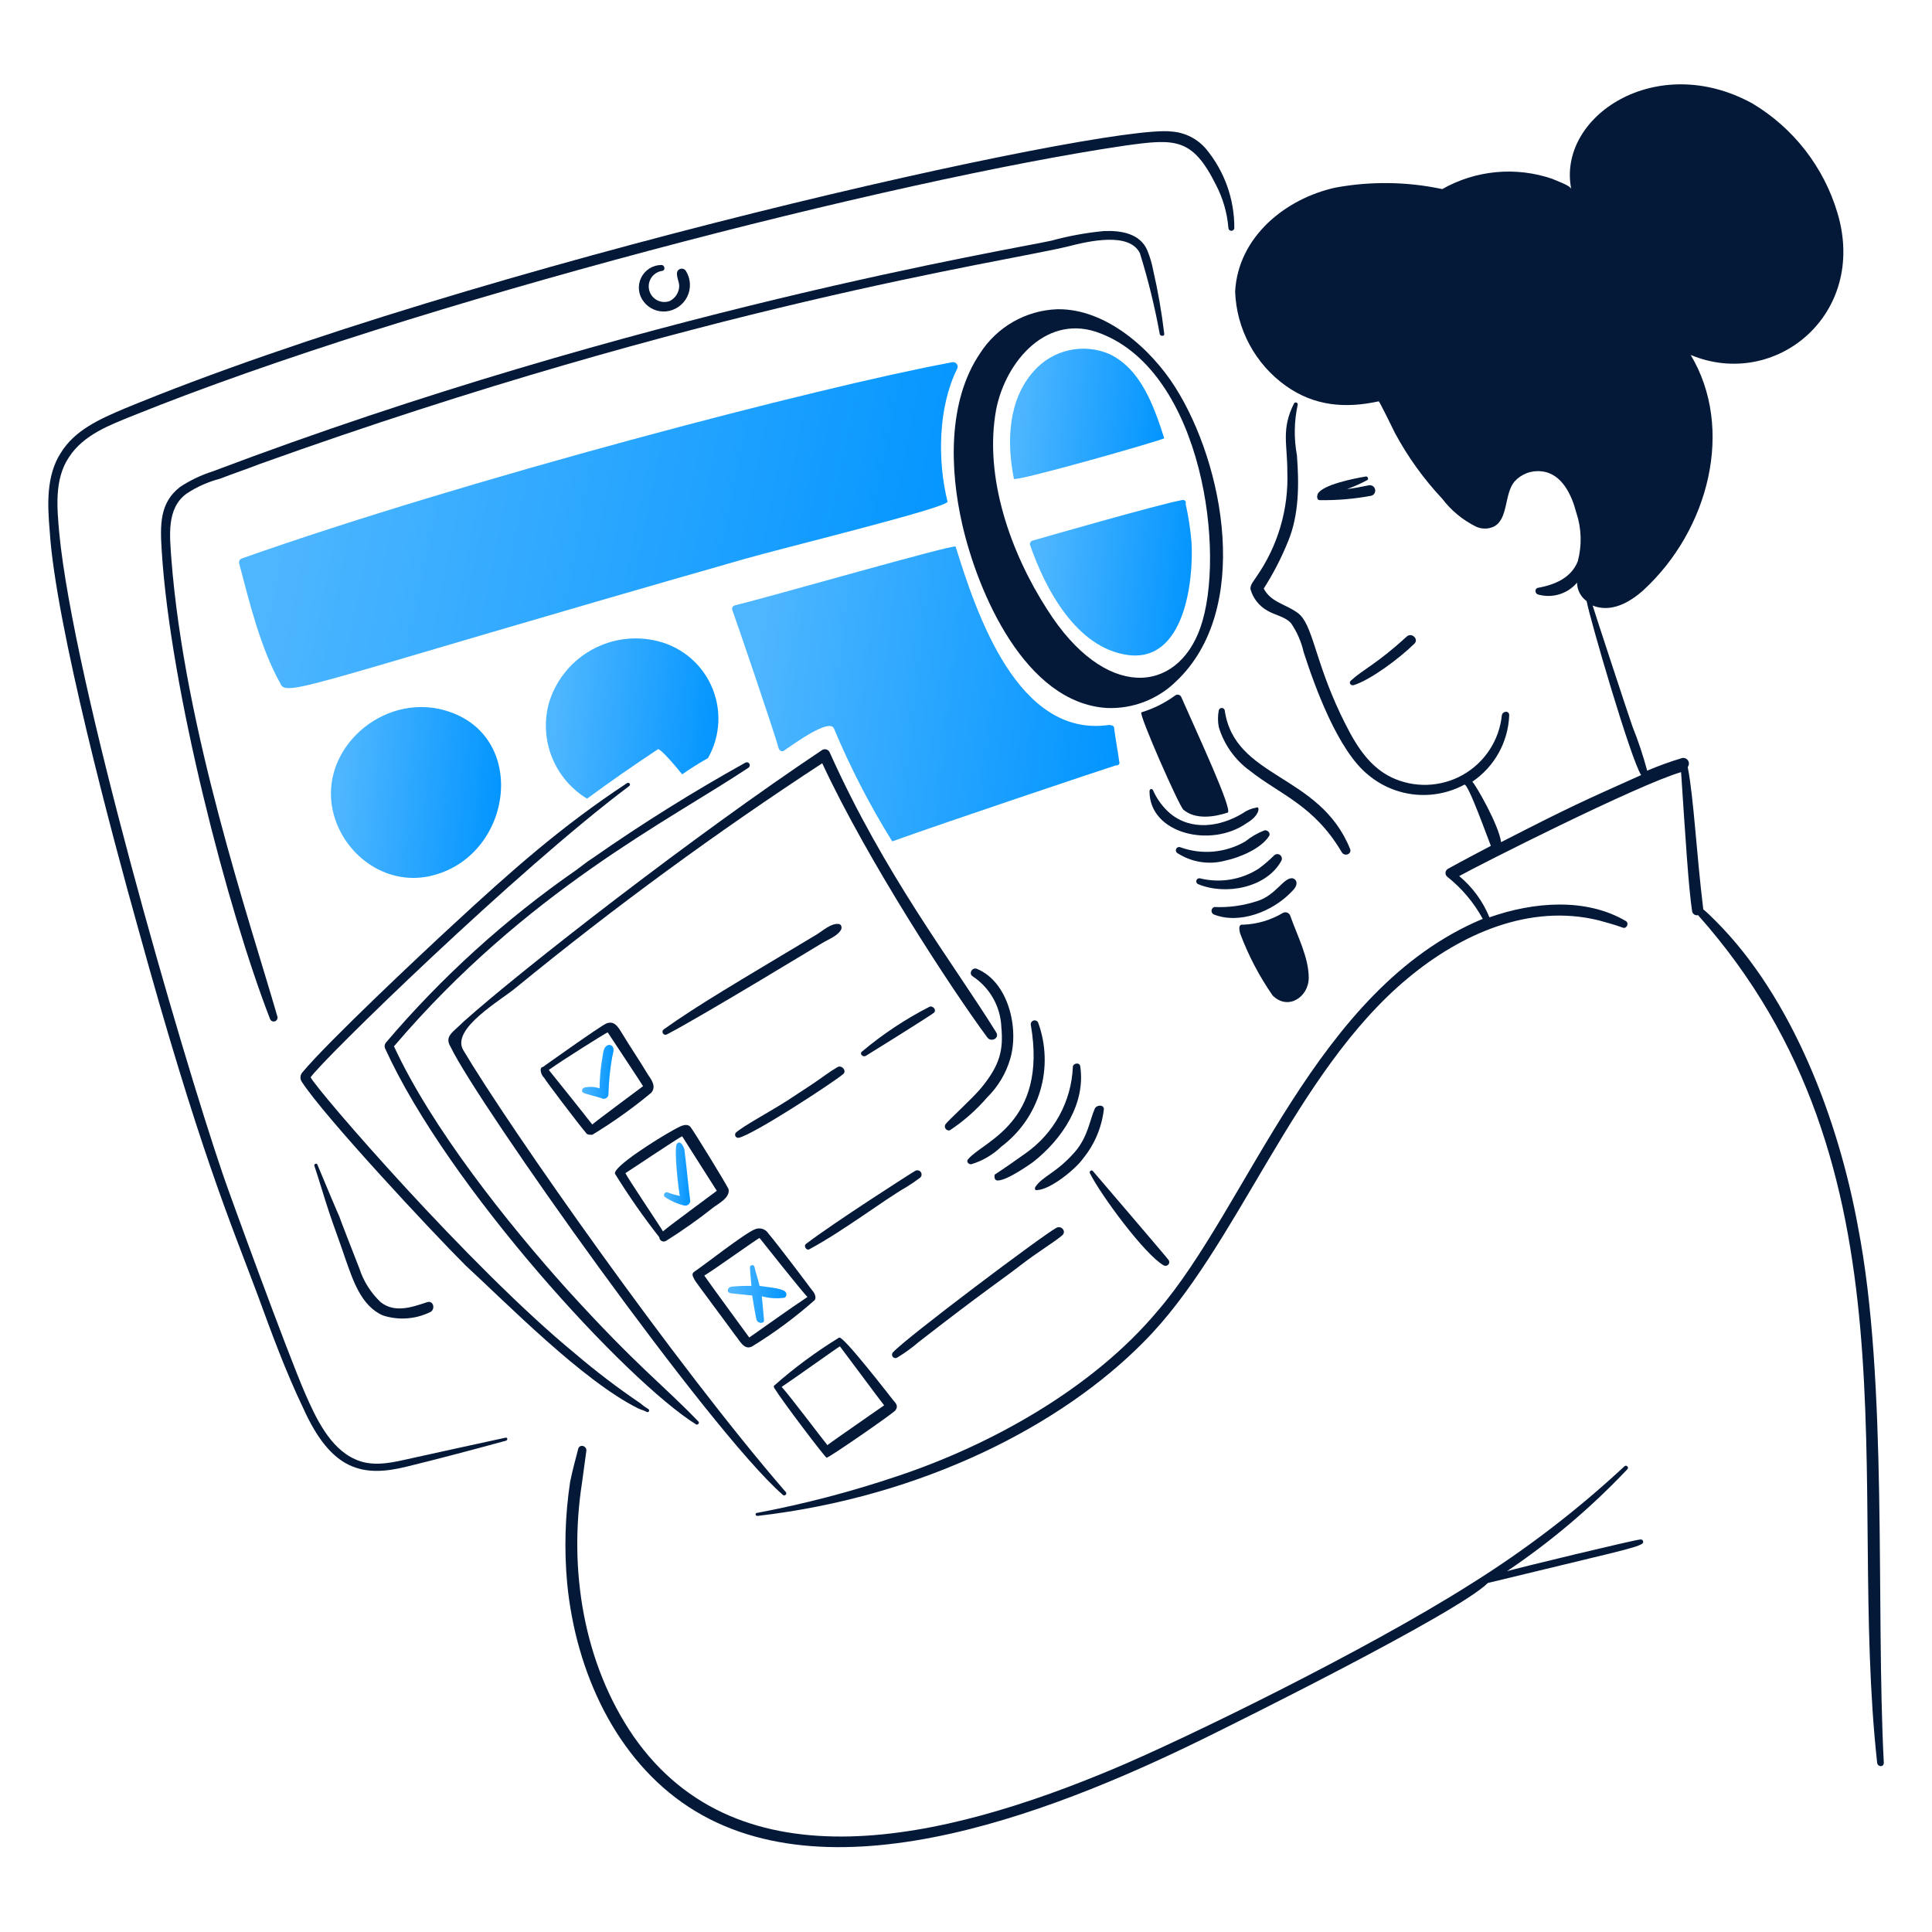 <svg width="224" height="224" viewBox="0 0 224 224" fill="none" xmlns="http://www.w3.org/2000/svg">
<path d="M113.793 126.099C112.769 127.352 109.835 129.99 109.605 130.373C109.562 130.452 109.542 130.542 109.548 130.632C109.554 130.722 109.586 130.808 109.641 130.88C109.695 130.952 109.769 131.007 109.854 131.039C109.938 131.07 110.03 131.076 110.118 131.056C111.741 129.98 113.208 128.686 114.477 127.21C115.724 125.978 116.636 124.448 117.126 122.766C118.179 119.213 116.902 113.83 113.28 112.339C112.767 112.083 112.255 112.852 112.767 113.194C113.751 113.841 114.567 114.714 115.147 115.739C115.727 116.765 116.053 117.914 116.1 119.091C116.341 121.756 115.939 123.468 113.793 126.099Z" fill="#041937"/>
<path d="M112.253 134.393C111.996 134.648 112.253 134.991 112.594 134.991C113.909 134.595 115.11 133.892 116.099 132.939C118.255 131.319 119.833 129.05 120.602 126.465C121.372 123.881 121.291 121.117 120.372 118.582C120.33 118.479 120.251 118.395 120.15 118.347C120.05 118.299 119.935 118.29 119.828 118.321C119.721 118.353 119.63 118.424 119.573 118.519C119.515 118.615 119.495 118.728 119.517 118.837C121.476 130.202 113.984 132.311 112.253 134.393Z" fill="#041937"/>
<path d="M115.671 136.869C116.832 136.869 119.662 134.803 119.774 134.732C123.216 132.029 125.893 127.914 125.244 123.622C125.158 123.109 124.389 123.286 124.389 123.708C124.305 125.683 123.768 127.612 122.82 129.345C121.871 131.079 120.537 132.572 118.919 133.708C116.119 135.71 115.39 136.125 115.33 136.185C115.249 136.528 115.33 136.869 115.671 136.869Z" fill="#041937"/>
<path d="M125.586 134.305C126.9 132.688 127.729 130.732 127.979 128.664C128.063 128.066 127.209 128.066 126.953 128.494C126.353 129.816 126.151 131.776 124.645 133.534C122.422 136.07 120.913 136.315 120.029 137.635C119.944 137.806 120.029 138.062 120.201 137.978C121.73 137.983 124.719 135.544 125.586 134.305Z" fill="#041937"/>
<path d="M149.085 44.738C152.36 47.07 155.953 47.386 159.855 46.53C159.94 46.53 161.564 49.863 161.735 50.205C163.22 52.967 165.058 55.524 167.204 57.812C168.246 59.184 169.592 60.295 171.136 61.06C171.458 61.208 171.807 61.285 172.161 61.285C172.515 61.285 172.865 61.208 173.186 61.06C174.895 60.205 174.383 57.3 175.579 55.847C175.97 55.407 176.462 55.068 177.013 54.859C177.564 54.651 178.157 54.579 178.741 54.65C181.135 54.906 182.247 57.471 182.759 59.437C183.369 61.259 183.429 63.221 182.93 65.077C182.161 67.043 180.195 67.812 178.314 68.154C177.887 68.239 177.973 68.838 178.314 68.923C179.121 69.157 179.978 69.152 180.781 68.909C181.585 68.666 182.301 68.196 182.844 67.556C182.85 67.974 182.954 68.385 183.147 68.756C183.34 69.127 183.617 69.447 183.956 69.692C184.389 71.947 189.096 88.084 190.279 89.862C183.257 93.022 182.53 93.295 174.039 97.64C173.783 95.673 171.135 91.059 170.707 90.631C171.973 89.773 173.018 88.63 173.761 87.294C174.503 85.958 174.921 84.466 174.981 82.939C174.981 82.341 174.211 82.427 174.126 82.939C173.977 84.371 173.487 85.748 172.695 86.951C171.904 88.154 170.835 89.15 169.578 89.854C168.322 90.558 166.914 90.949 165.474 90.995C164.035 91.041 162.605 90.74 161.306 90.118C158.315 88.662 156.776 85.589 155.408 82.769C152.384 76.385 152.192 72.302 150.452 71.06C149.084 70.034 147.374 69.863 146.52 68.239C147.628 66.507 148.572 64.676 149.341 62.77C150.624 59.693 150.624 56.104 150.366 52.77C150.01 50.847 150.039 48.871 150.452 46.959C150.469 46.904 150.465 46.844 150.44 46.791C150.415 46.739 150.371 46.698 150.318 46.677C150.264 46.655 150.204 46.655 150.15 46.675C150.096 46.696 150.051 46.736 150.025 46.787C148.539 49.755 149.255 51.458 149.255 54.65C149.424 59.005 148.165 63.297 145.671 66.871C145.414 67.299 144.903 67.812 144.988 68.327C145.136 68.85 145.386 69.337 145.723 69.763C146.061 70.188 146.479 70.543 146.953 70.806C147.808 71.319 149.004 71.489 149.688 72.262C150.381 73.27 150.875 74.402 151.144 75.595C152.425 79.564 155.12 87.06 158.665 89.867C160.195 91.139 162.071 91.924 164.05 92.122C166.03 92.32 168.024 91.922 169.776 90.978C170.203 90.723 172.596 97.474 172.853 98.072C172.682 98.157 169.435 99.864 167.895 100.722C167.812 100.765 167.74 100.829 167.688 100.907C167.636 100.985 167.604 101.075 167.595 101.169C167.587 101.262 167.602 101.357 167.64 101.443C167.677 101.529 167.736 101.604 167.81 101.662C169.491 102.994 170.886 104.651 171.913 106.534C152.447 114.647 144.753 139.864 134.136 152.088C126.656 160.985 114.922 167.522 104.053 171.145C98.717 172.946 93.263 174.374 87.729 175.418C87.558 175.418 87.558 175.76 87.814 175.76C107.109 173.534 123.173 165.164 132.598 155.591C143.482 144.706 149.958 124.388 163.286 113.367C169.353 108.327 177.302 104.735 185.336 106.701C186.277 106.957 187.217 107.214 188.156 107.555C188.584 107.727 188.926 107.042 188.499 106.787C183.907 104.08 177.852 104.537 172.688 106.359C171.93 104.5 170.726 102.857 169.183 101.573C171.535 100.26 189.82 91.019 194.908 89.522C195.427 97.293 195.767 102.88 196.191 105.675C196.206 105.748 196.237 105.818 196.28 105.88C196.323 105.942 196.378 105.994 196.441 106.034C196.505 106.074 196.576 106.1 196.651 106.112C196.725 106.124 196.801 106.121 196.874 106.103C222.92 135.392 214.066 171.875 217.642 204.388C217.728 204.901 218.412 204.901 218.412 204.388C217.469 186.086 218.912 160.176 215.42 142.255C213.164 129.854 207.804 115.665 198.926 106.787C198.498 106.359 197.985 105.846 197.47 105.419V105.333C196.669 98.751 196.389 92.616 195.678 88.924C195.762 88.817 195.809 88.685 195.814 88.549C195.82 88.413 195.782 88.278 195.706 88.165C195.63 88.051 195.521 87.965 195.393 87.917C195.266 87.869 195.126 87.862 194.995 87.898C193.629 88.308 192.288 88.794 190.977 89.354C190.511 87.612 189.94 85.899 189.268 84.226C188.755 82.77 184.91 71.064 184.654 70.209C186.791 71.064 188.928 69.873 190.55 68.417C198.166 61.397 201.118 49.65 196.021 41.154C205.844 45.246 216.58 36.441 213.029 24.659C211.447 19.362 207.941 14.85 203.2 12.009C192.032 5.849 180.495 13.526 182.175 21.923C182.09 21.497 180.295 20.899 179.953 20.727C177.866 20.016 175.653 19.755 173.458 19.961C171.263 20.167 169.136 20.836 167.219 21.923C163.139 21.055 158.928 20.997 154.826 21.753C149.014 23.035 143.544 27.479 143.204 33.803C143.28 35.955 143.851 38.06 144.87 39.956C145.89 41.852 147.332 43.488 149.085 44.738Z" fill="#041937"/>
<path d="M136.267 44.911C133.456 40.462 128.233 35.767 122.592 35.853C120.793 35.916 119.036 36.415 117.473 37.308C115.909 38.202 114.587 39.462 113.619 40.98C109.858 46.535 110.115 54.484 111.567 60.804C113.359 68.666 118.832 81.486 128.319 82.084C129.797 82.148 131.273 81.908 132.655 81.379C134.037 80.849 135.296 80.042 136.353 79.006C145.152 70.719 141.927 53.871 136.267 44.911ZM139.173 72.773C136.458 80.477 128.095 81.244 121.396 70.637C117.209 64.141 114.046 55.339 115.498 47.476C116.609 41.835 121.481 36.194 127.635 38.673C139.472 43.259 142.161 64.287 139.173 72.77V72.773Z" fill="#041937"/>
<path d="M137.206 93.879C138.588 95.058 140.79 94.733 142.334 94.215C143.018 94.044 138.75 84.9 136.95 80.797C136.92 80.737 136.878 80.684 136.825 80.642C136.773 80.6 136.712 80.569 136.647 80.553C136.582 80.537 136.514 80.535 136.448 80.547C136.382 80.56 136.32 80.587 136.265 80.626C135.076 81.499 133.747 82.163 132.334 82.591C131.992 82.766 136.698 93.445 137.206 93.879Z" fill="#041937"/>
<path d="M16.018 107.639C23.113 133.39 26.711 141.67 29.863 150.115C31.487 154.559 33.111 159.003 35.162 163.276C38.416 170.509 42.041 171.322 47.213 170.03C51.059 169.088 54.905 168.063 58.665 167.038C58.921 166.952 58.836 166.61 58.58 166.695C54.649 167.55 50.717 168.404 46.871 169.259C44.991 169.687 42.94 170.03 41.145 169.174C38.246 167.885 36.608 164.37 35.418 161.653C33.378 157.014 26.443 137.973 25.847 136.184C20.919 121.736 8.539 79.044 6.873 61.829C6.616 58.923 6.275 55.59 7.984 53.027C9.695 50.377 12.77 49.266 15.507 48.158C47.84 35.111 103.961 20.774 130.457 16.878C136.228 16.081 138.232 15.931 140.969 21.407C141.788 22.972 142.283 24.686 142.425 26.447C142.432 26.533 142.471 26.613 142.535 26.671C142.598 26.729 142.681 26.762 142.767 26.762C142.853 26.762 142.936 26.729 142.999 26.671C143.063 26.613 143.102 26.533 143.108 26.447C143.129 23.112 141.98 19.876 139.86 17.302C139.363 16.708 138.751 16.22 138.061 15.867C137.371 15.515 136.617 15.305 135.844 15.25C128.151 14.289 54.614 30.743 14.396 47.385C11.575 48.581 8.669 49.864 7.045 52.514C5.336 55.162 5.506 58.582 5.763 61.572C6.437 72.359 13.092 97.214 16.018 107.639Z" fill="#041937"/>
<path d="M24.65 54.657C23.32 55.079 22.054 55.682 20.889 56.449C18.484 58.299 18.564 60.87 18.752 63.885C19.753 79.9 26.391 105.491 31.316 118.155C31.358 118.259 31.437 118.343 31.537 118.391C31.638 118.44 31.753 118.449 31.86 118.417C31.967 118.385 32.058 118.314 32.116 118.218C32.173 118.122 32.193 118.008 32.171 117.899C28.966 106.759 21.392 84.651 19.863 64.737C19.693 62.173 19.265 58.925 21.655 57.216C22.835 56.44 24.134 55.862 25.501 55.507C27.039 54.908 28.578 54.396 30.115 53.797C81.395 35.407 116.258 30.402 123.785 28.584C126.429 27.895 130.944 26.92 132.162 29.354C133.121 32.438 133.892 35.577 134.469 38.755C134.554 39.011 135.067 39.011 134.982 38.67C134.686 36.199 134.258 33.745 133.7 31.319C133.551 30.529 133.322 29.756 133.016 29.012C132.162 27.047 129.94 26.705 127.976 26.79C125.926 26.986 123.896 27.358 121.908 27.901C117.884 28.822 73.857 36.033 24.65 54.657Z" fill="#041937"/>
<path d="M76.784 31.406C77.21 31.32 77.04 30.722 76.699 30.722C76.203 30.722 75.718 30.862 75.299 31.126C74.88 31.39 74.544 31.767 74.329 32.213C74.115 32.66 74.031 33.157 74.087 33.65C74.143 34.142 74.337 34.608 74.647 34.995C74.947 35.38 75.338 35.684 75.787 35.878C76.234 36.072 76.724 36.151 77.21 36.107C77.733 36.057 78.234 35.874 78.666 35.575C79.098 35.277 79.446 34.873 79.678 34.401C79.909 33.93 80.016 33.407 79.989 32.883C79.961 32.359 79.8 31.85 79.52 31.406C79.44 31.282 79.314 31.194 79.17 31.162C79.026 31.13 78.875 31.156 78.751 31.235C78.152 31.571 78.751 32.602 78.751 33.115C78.751 33.488 78.648 33.853 78.451 34.17C78.255 34.487 77.974 34.742 77.639 34.907C77.4 34.993 77.146 35.028 76.892 35.009C76.639 34.99 76.392 34.919 76.169 34.798C75.945 34.678 75.749 34.512 75.593 34.311C75.438 34.11 75.326 33.879 75.266 33.632C75.206 33.385 75.198 33.129 75.243 32.879C75.288 32.629 75.386 32.391 75.529 32.181C75.672 31.971 75.858 31.794 76.074 31.66C76.29 31.527 76.532 31.44 76.784 31.406Z" fill="#041937"/>
<path d="M49.52 150.977C47.728 151.575 45.76 152.258 44.136 150.977C42.993 149.895 42.141 148.543 41.657 147.045C36.729 134.471 42.056 147.638 36.785 134.995C36.758 134.96 36.719 134.935 36.676 134.925C36.632 134.915 36.586 134.92 36.546 134.941C36.506 134.961 36.475 134.994 36.457 135.035C36.439 135.077 36.437 135.123 36.449 135.166C37.047 136.958 37.56 138.75 38.158 140.55C38.756 142.351 39.441 144.134 40.039 145.934C40.893 148.327 41.831 151.403 44.398 152.515C46.171 153.089 48.096 152.967 49.782 152.173C50.545 151.913 50.288 150.716 49.52 150.977Z" fill="#041937"/>
<path d="M156.95 79.438C159.002 78.797 162.462 76.148 163.958 74.652C164.556 74.139 163.701 73.285 163.103 73.798C159.572 77.035 158.098 77.559 156.607 78.925C156.352 79.185 156.609 79.521 156.95 79.438Z" fill="#041937"/>
<path d="M190.366 179.004C190.424 178.974 190.47 178.924 190.494 178.864C190.518 178.803 190.521 178.736 190.5 178.674C190.479 178.612 190.437 178.56 190.381 178.526C190.326 178.492 190.259 178.48 190.195 178.49C189.635 178.49 176.058 181.777 174.726 182.165C179.791 178.76 184.463 174.805 188.657 170.371C188.684 170.35 188.706 170.323 188.722 170.293C188.737 170.262 188.746 170.229 188.748 170.195C188.75 170.161 188.745 170.127 188.733 170.095C188.72 170.063 188.702 170.034 188.677 170.01C188.653 169.985 188.624 169.967 188.592 169.954C188.56 169.942 188.526 169.937 188.492 169.939C188.458 169.941 188.425 169.95 188.394 169.965C188.364 169.981 188.337 170.003 188.316 170.03C182.805 175.153 176.815 179.736 170.429 183.716C158.228 191.444 137.476 201.554 129.344 204.985C109.423 213.392 85.729 218.959 73.45 201.31C67.637 192.849 65.928 181.995 67.467 171.995C67.637 170.714 67.809 169.517 67.98 168.234C68.065 167.636 67.21 167.38 67.04 167.979C66.704 169.26 66.356 170.543 66.099 171.825C65.512 175.728 65.399 179.687 65.763 183.617C66.771 193.881 71.435 204.01 79.865 209.514C96.723 220.509 123.321 209.712 141.315 200.711C142.323 200.207 168.96 187.065 172.509 183.533C187.574 179.879 189.428 179.535 190.366 179.004Z" fill="#041937"/>
<path d="M86.271 64.823C90.373 63.626 110.031 58.839 109.859 58.156C108.681 53.446 108.758 47.196 110.97 42.772C111.02 42.681 111.043 42.578 111.034 42.474C111.026 42.371 110.988 42.273 110.924 42.191C110.861 42.109 110.774 42.048 110.676 42.014C110.578 41.981 110.472 41.977 110.372 42.004C94.916 44.857 53.825 55.623 28.069 64.74C28.008 64.757 27.95 64.786 27.9 64.825C27.85 64.865 27.808 64.913 27.777 64.969C27.746 65.025 27.726 65.086 27.718 65.149C27.711 65.212 27.716 65.276 27.733 65.338C28.929 69.867 30.21 75.166 32.519 79.268C33.185 80.946 36.226 79.121 86.271 64.823Z" fill="url(#paint0_linear_882_7266)"/>
<path d="M129.771 88.326C129.599 87.043 129.343 85.762 129.172 84.394C129.172 84.138 128.831 84.052 128.574 84.052C117.976 85.591 113.19 71.06 110.797 63.37C110.712 63.034 89.345 69.181 85.158 70.202C85.057 70.238 84.974 70.311 84.927 70.407C84.879 70.502 84.87 70.613 84.901 70.715C85.106 71.204 89.848 85.09 90.285 86.782C90.371 87.039 90.713 87.21 90.884 87.039C91.909 86.356 96.183 83.193 96.696 84.475C98.593 89.007 100.851 93.38 103.447 97.552C110.113 95.16 127.463 89.348 129.343 88.749C129.685 88.752 129.856 88.582 129.771 88.326Z" fill="url(#paint1_linear_882_7266)"/>
<path d="M134.986 50.808C133.791 47.132 132.337 42.856 128.663 41.064C127.176 40.417 125.523 40.258 123.941 40.612C122.359 40.965 120.93 41.812 119.861 43.029C116.868 46.364 116.698 51.234 117.552 55.508C117.637 55.935 134.986 50.978 134.986 50.808Z" fill="url(#paint2_linear_882_7266)"/>
<path d="M137.466 58.411C137.551 58.155 137.38 57.898 137.038 57.983C134.559 58.411 120.287 62.514 119.689 62.687C119.588 62.723 119.506 62.797 119.458 62.892C119.41 62.988 119.401 63.098 119.433 63.2C121.142 68.157 124.731 75.08 130.713 75.935C137.294 76.876 138.405 67.474 138.149 62.859C138.018 61.363 137.79 59.877 137.466 58.411Z" fill="url(#paint3_linear_882_7266)"/>
<path d="M75.503 126.701C76.101 126.017 75.588 125.245 75.162 124.65C74.136 122.94 73.025 121.316 71.999 119.61C71.572 118.925 71.144 118.327 70.29 118.67C69.52 119.011 62.94 123.71 62.94 123.71C62.769 123.71 62.684 123.88 62.684 124.051C62.698 124.408 62.851 124.745 63.11 124.991C63.282 125.334 67.043 130.29 67.982 131.401C68.067 131.572 68.495 131.572 68.665 131.572C71.062 130.12 73.347 128.492 75.503 126.701ZM68.665 130.376C67.811 129.265 63.709 124.137 63.626 124.051C65.164 122.94 70.207 119.779 70.457 119.692C70.457 119.692 74.474 125.761 74.56 125.932C74.563 125.932 69.265 129.863 68.665 130.376Z" fill="#041937"/>
<path d="M76.441 143.451C76.444 143.539 76.47 143.626 76.516 143.701C76.562 143.776 76.627 143.839 76.705 143.882C76.782 143.924 76.869 143.947 76.958 143.946C77.046 143.945 77.133 143.922 77.21 143.878C79.134 142.674 80.989 141.362 82.765 139.948C83.364 139.52 84.645 138.837 84.475 137.896C84.389 137.56 80.287 130.887 80.031 130.63C79.518 130.119 78.663 130.717 78.15 130.973C76.27 131.999 70.971 135.331 71.313 136.102C72.886 138.644 74.598 141.098 76.441 143.451ZM79.09 131.741L83.107 138.066C83.021 138.152 77.296 142.34 76.868 142.77C76.698 142.434 72.68 136.445 72.509 136.019C72.68 135.93 78.663 131.913 79.09 131.741Z" fill="#041937"/>
<path d="M70.372 121.231C69.944 121.488 69.944 122.086 69.859 122.512C69.641 123.726 69.526 124.955 69.516 126.188C68.939 125.992 68.318 125.962 67.725 126.102C67.468 126.188 67.383 126.615 67.639 126.7C67.975 126.873 69.519 127.213 69.862 127.384C69.941 127.405 70.024 127.407 70.104 127.391C70.184 127.375 70.26 127.341 70.326 127.292C70.391 127.243 70.445 127.18 70.483 127.107C70.521 127.035 70.542 126.954 70.545 126.873C70.58 125.439 70.724 124.011 70.972 122.599C71.058 122.172 71.229 121.744 71.058 121.401C71.027 121.342 70.983 121.29 70.931 121.249C70.879 121.208 70.818 121.178 70.753 121.162C70.688 121.146 70.621 121.144 70.555 121.156C70.49 121.168 70.427 121.193 70.372 121.231Z" fill="url(#paint4_linear_882_7266)"/>
<path d="M79.348 139.776C79.427 139.79 79.507 139.787 79.585 139.769C79.663 139.75 79.737 139.716 79.801 139.668C79.865 139.619 79.918 139.559 79.958 139.489C79.998 139.419 80.022 139.342 80.031 139.263C79.776 137.296 79.604 135.246 79.348 133.28C79.263 132.938 78.92 132.169 78.493 132.595C78.067 133.022 78.737 138.566 78.835 138.665C78.339 138.562 77.852 138.419 77.379 138.237C77.314 138.223 77.246 138.228 77.185 138.254C77.123 138.279 77.07 138.322 77.034 138.378C76.998 138.433 76.979 138.499 76.981 138.565C76.982 138.631 77.004 138.696 77.043 138.75C77.742 139.229 78.523 139.577 79.348 139.776Z" fill="url(#paint5_linear_882_7266)"/>
<path d="M80.546 148.407C80.546 148.494 84.648 153.963 85.249 154.818C85.763 155.416 86.275 156.61 87.215 156.099C89.79 154.521 92.221 152.719 94.481 150.716C94.737 150.118 94.138 149.605 93.968 149.349C93.797 149.094 90.121 144.221 89.096 143.023C88.94 142.771 88.701 142.582 88.42 142.488C88.138 142.395 87.834 142.403 87.558 142.512C86.275 143.023 81.746 146.614 80.464 147.469C80.119 147.729 80.375 148.065 80.546 148.407ZM88.067 143.538C88.067 143.538 93.28 150.118 93.623 150.37C91.314 151.908 89.092 153.531 86.87 155.074C86.87 155.074 81.743 148.066 81.657 147.894C82.939 147.126 87.896 143.538 88.067 143.538Z" fill="#041937"/>
<path d="M84.731 149.946C85.586 150.031 86.355 150.116 87.21 150.202C87.21 150.202 87.637 152.85 87.722 153.022C87.808 153.449 88.662 153.534 88.577 153.022C88.492 151.911 88.321 150.286 88.321 150.286C89.182 150.529 90.085 150.588 90.971 150.458C91.026 150.423 91.073 150.376 91.108 150.32C91.143 150.264 91.166 150.202 91.174 150.136C91.182 150.071 91.176 150.005 91.155 149.942C91.135 149.879 91.101 149.822 91.056 149.774C90.72 149.347 88.577 149.176 88.064 149.091C87.894 148.322 87.637 147.635 87.466 146.868C87.448 146.807 87.408 146.754 87.353 146.72C87.299 146.686 87.234 146.674 87.171 146.684C87.109 146.695 87.052 146.728 87.011 146.778C86.971 146.827 86.95 146.89 86.953 146.954C86.953 147.467 87.124 148.92 87.124 149.091C86.354 149.077 85.584 149.105 84.817 149.176C84.304 149.261 84.218 149.855 84.731 149.946Z" fill="url(#paint6_linear_882_7266)"/>
<path d="M89.86 161.057C90.629 162.339 95.671 169.009 95.843 169.009C96.125 169.009 103.446 163.952 103.795 163.538C104.143 163.123 103.966 162.769 103.625 162.427C103.282 162 97.813 154.907 97.3 155.077C94.637 156.709 92.121 158.567 89.779 160.632C89.688 160.63 89.688 160.887 89.86 161.057ZM97.38 156.099C97.466 156.185 102.338 162.766 102.509 162.936C102.166 163.194 96.697 166.953 95.928 167.552C95.5 167.04 91.569 161.825 90.629 160.799C92.167 159.776 97.295 156.1 97.38 156.1V156.099Z" fill="#041937"/>
<path d="M97.209 107.126C96.354 107.04 95.417 107.896 94.73 108.322C85.369 113.939 81.011 116.466 76.954 119.348C76.884 119.397 76.835 119.47 76.817 119.553C76.798 119.636 76.811 119.723 76.853 119.798C76.894 119.872 76.962 119.928 77.043 119.955C77.123 119.983 77.211 119.979 77.29 119.946C81.181 117.952 96.287 108.746 95.322 109.348C96.005 108.92 97.201 108.494 97.544 107.724C97.637 107.383 97.465 107.126 97.209 107.126Z" fill="#041937"/>
<path d="M97.123 123.709C96.097 124.307 95.243 124.991 94.217 125.674C93.191 126.357 92.251 126.957 91.226 127.64C89.162 128.954 86.201 130.531 85.328 131.315C85.274 131.37 85.239 131.442 85.229 131.52C85.22 131.597 85.235 131.675 85.274 131.743C85.313 131.81 85.373 131.864 85.444 131.894C85.516 131.925 85.595 131.931 85.671 131.913C87.404 131.513 96.358 125.676 97.721 124.563C98.234 124.222 97.636 123.452 97.123 123.709Z" fill="#041937"/>
<path d="M100.372 122.427C100.484 122.371 108.043 117.661 108.324 117.387C108.581 117.045 108.153 116.617 107.811 116.704C105 118.136 102.362 119.885 99.948 121.916C99.603 122.17 100.031 122.598 100.372 122.427Z" fill="#041937"/>
<path d="M93.451 144.219C93.115 144.479 93.537 145.074 93.878 144.817C97.869 142.669 102.502 139.105 105.078 137.638C105.639 137.297 106.181 136.926 106.702 136.527C106.788 136.443 106.84 136.33 106.848 136.21C106.856 136.09 106.819 135.971 106.746 135.876C106.672 135.781 106.566 135.717 106.447 135.695C106.329 135.673 106.207 135.695 106.104 135.758C105.884 135.855 96.595 141.811 93.451 144.219Z" fill="#041937"/>
<path d="M106.527 155.588C114.134 149.671 116.19 148.357 118.321 146.699C120.302 145.159 122.338 143.955 123.193 143.195C123.621 142.768 123.108 142.084 122.509 142.34C121.118 143.036 104.96 155.181 103.536 156.788C103.466 156.859 103.426 156.953 103.422 157.052C103.419 157.151 103.453 157.248 103.517 157.323C103.582 157.398 103.672 157.446 103.77 157.458C103.869 157.47 103.968 157.444 104.049 157.386C104.923 156.856 105.752 156.255 106.527 155.588Z" fill="#041937"/>
<path d="M144.559 95.423C146.095 94.547 146.097 93.415 145.67 93.631C145.084 93.731 144.529 93.965 144.047 94.314C141.482 95.853 138.149 96.366 135.672 94.314C134.828 93.588 134.156 92.683 133.705 91.665C133.62 91.409 133.277 91.409 133.277 91.75C133.282 96.684 140.436 98.363 144.559 95.423Z" fill="#041937"/>
<path d="M136.527 98.921C137.341 99.446 138.256 99.794 139.213 99.941C140.17 100.089 141.148 100.033 142.082 99.777C143.705 99.434 146.183 98.41 147.122 96.956C147.378 96.614 146.951 96.188 146.61 96.273C145.807 96.582 145.057 97.015 144.387 97.555C143.26 98.212 142.002 98.613 140.702 98.731C139.403 98.85 138.093 98.681 136.866 98.238C136.776 98.199 136.675 98.196 136.583 98.23C136.491 98.263 136.415 98.331 136.372 98.419C136.328 98.506 136.32 98.607 136.349 98.701C136.378 98.795 136.441 98.874 136.527 98.921Z" fill="#041937"/>
<path d="M138.917 102.512C142.098 103.836 146.869 102.94 148.575 99.777C148.627 99.664 148.638 99.537 148.606 99.416C148.574 99.296 148.5 99.192 148.398 99.12C148.296 99.049 148.172 99.016 148.049 99.026C147.925 99.037 147.809 99.091 147.72 99.179C147.163 99.737 146.564 100.251 145.928 100.718C144.925 101.359 143.802 101.788 142.627 101.979C141.452 102.17 140.251 102.119 139.096 101.829C139.011 101.818 138.924 101.839 138.852 101.887C138.781 101.935 138.729 102.008 138.707 102.092C138.685 102.175 138.694 102.264 138.733 102.342C138.772 102.419 138.837 102.479 138.917 102.512Z" fill="#041937"/>
<path d="M140.71 106.016C143.701 107.213 147.547 105.675 149.684 103.453C150.026 103.11 150.453 102.683 150.282 102.17C150.243 102.084 150.184 102.007 150.11 101.948C150.035 101.888 149.948 101.848 149.854 101.829C148.84 101.701 147.897 103.835 145.752 104.478C144.155 105.003 142.476 105.235 140.796 105.162C140.708 105.188 140.63 105.24 140.571 105.311C140.513 105.382 140.476 105.469 140.467 105.56C140.458 105.652 140.476 105.744 140.519 105.825C140.562 105.906 140.629 105.973 140.71 106.016Z" fill="#041937"/>
<path d="M155.584 98.837C155.92 99.35 156.78 99.008 156.524 98.41C152.976 89.649 143.13 90.314 141.995 82.342C141.974 82.268 141.929 82.202 141.867 82.156C141.806 82.109 141.73 82.084 141.653 82.084C141.576 82.084 141.501 82.109 141.439 82.156C141.377 82.202 141.333 82.268 141.311 82.342C141.183 82.991 141.183 83.659 141.311 84.308C141.925 86.334 143.183 88.103 144.895 89.348C148.422 92.143 152.358 93.352 155.584 98.837Z" fill="#041937"/>
<path d="M158.488 55.679C158.746 55.594 158.575 55.166 158.318 55.253C157.108 55.454 153.269 56.191 152.763 57.303C152.677 57.56 152.677 57.988 153.019 57.988C155.026 58.019 157.03 57.847 159.002 57.475C159.16 57.428 159.292 57.321 159.371 57.177C159.449 57.033 159.468 56.864 159.423 56.707C159.378 56.549 159.273 56.415 159.13 56.335C158.987 56.255 158.818 56.234 158.66 56.277C157.805 56.449 156.951 56.62 156.182 56.705C156.975 56.419 157.745 56.077 158.488 55.679Z" fill="#041937"/>
<path d="M38.754 94.651C40.141 99.346 44.993 102.856 50.207 101.489C59.778 99.01 61.407 84.395 50.805 82.173C43.705 80.73 36.619 87.428 38.754 94.651Z" fill="url(#paint7_linear_882_7266)"/>
<path d="M76.272 86.874C76.529 86.702 78.408 88.924 79.093 89.779C80.058 89.103 81.056 88.475 82.084 87.899C82.812 86.618 83.224 85.182 83.286 83.71C83.347 82.238 83.057 80.773 82.438 79.435C81.82 78.098 80.891 76.928 79.73 76.021C78.568 75.115 77.207 74.499 75.76 74.224C73.184 73.709 70.509 74.179 68.262 75.539C66.015 76.9 64.36 79.054 63.623 81.575C63.071 83.646 63.206 85.84 64.007 87.828C64.809 89.816 66.233 91.491 68.067 92.6C70.716 90.633 73.451 88.754 76.272 86.874Z" fill="url(#paint8_linear_882_7266)"/>
<path d="M53.794 118.41C52.45 119.754 51.491 120.128 52.255 121.4C55.351 127.873 82.225 165.85 90.721 173.279C90.741 173.308 90.768 173.332 90.799 173.35C90.83 173.368 90.865 173.379 90.9 173.382C90.936 173.385 90.972 173.38 91.006 173.367C91.04 173.355 91.07 173.335 91.095 173.31C91.12 173.284 91.139 173.253 91.151 173.219C91.163 173.185 91.167 173.149 91.164 173.114C91.16 173.078 91.148 173.044 91.13 173.013C91.111 172.982 91.086 172.956 91.057 172.936C78.262 158.144 59.013 130.695 53.708 121.744C52.252 119.265 58.152 115.932 59.862 114.478C71.214 105.192 83.054 96.519 95.331 88.495C100.609 99.838 110.378 114.757 114.475 120.287C114.901 120.886 115.931 120.373 115.499 119.689C110.51 111.642 102.579 101.475 96.185 87.209C96.148 87.134 96.096 87.067 96.032 87.013C95.968 86.959 95.894 86.919 95.814 86.895C95.733 86.871 95.649 86.864 95.566 86.873C95.483 86.883 95.403 86.91 95.331 86.952C80.614 96.768 60.541 112.385 53.794 118.41Z" fill="#041937"/>
<path d="M86.784 89.008C86.854 88.959 86.904 88.886 86.924 88.802C86.943 88.718 86.931 88.63 86.889 88.555C86.847 88.48 86.778 88.424 86.696 88.397C86.615 88.369 86.526 88.374 86.448 88.409C80.336 91.807 74.403 95.516 68.671 99.52C67.987 99.947 67.388 100.46 66.79 100.887C58.604 106.569 51.192 113.292 44.74 120.886C44.663 120.981 44.614 121.095 44.599 121.216C44.584 121.337 44.603 121.459 44.655 121.57C51.935 137.592 72.623 160.123 80.719 165.157C80.89 165.243 81.147 164.986 80.975 164.815C76.655 160.335 73.996 158.574 65.762 149.517C58.836 141.809 50.032 130.746 45.678 121.313C61.03 103.3 77.55 95.162 86.784 89.008Z" fill="#041937"/>
<path d="M73.962 163.28C74.298 163.451 74.731 163.537 74.987 163.707C75.01 163.718 75.034 163.725 75.059 163.727C75.084 163.729 75.11 163.725 75.133 163.717C75.157 163.709 75.179 163.697 75.198 163.68C75.217 163.664 75.233 163.644 75.244 163.621C75.255 163.599 75.262 163.574 75.264 163.549C75.266 163.524 75.263 163.499 75.255 163.475C75.247 163.451 75.234 163.429 75.218 163.41C75.201 163.391 75.181 163.376 75.159 163.364C74.826 163.165 74.511 162.937 74.219 162.682C71.607 160.914 69.096 159.001 66.697 156.954C54.504 146.952 36.768 126.419 36.016 124.905C37.335 122.932 59.88 100.937 72.936 91.147C73.193 90.976 72.936 90.635 72.68 90.811C65.089 95.806 59.275 100.969 52.425 107.306C49.014 110.442 38.032 120.765 35.075 124.313C34.937 124.462 34.854 124.652 34.839 124.854C34.823 125.056 34.876 125.257 34.99 125.424C37.603 129.463 50.04 142.784 53.964 146.704C58.821 151.173 67.535 160.067 73.962 163.28Z" fill="#041937"/>
<path d="M134.899 146.696C134.982 146.75 135.081 146.774 135.18 146.764C135.278 146.754 135.37 146.71 135.441 146.64C135.511 146.57 135.555 146.478 135.565 146.38C135.576 146.281 135.552 146.182 135.498 146.099C135.417 145.943 126.795 135.868 126.695 135.757C126.524 135.585 126.267 135.843 126.359 136.013C127.607 138.522 132.708 145.445 134.899 146.696Z" fill="#041937"/>
<path d="M143.789 108.237C144.74 110.776 146.003 113.188 147.548 115.416C149.34 117.208 151.737 115.587 151.737 113.364C151.737 110.972 150.369 108.408 149.6 106.186C149.573 106.103 149.528 106.026 149.468 105.962C149.408 105.898 149.334 105.848 149.253 105.816C149.171 105.783 149.084 105.769 148.996 105.773C148.909 105.778 148.823 105.802 148.746 105.843C147.347 106.68 145.759 107.151 144.129 107.211C143.617 107.126 143.621 107.638 143.789 108.237Z" fill="#041937"/>
<defs>
<linearGradient id="paint0_linear_882_7266" x1="34.087" y1="51.436" x2="112.933" y2="67.065" gradientUnits="userSpaceOnUse">
<stop stop-color="#4EB6FF"/>
<stop offset="1" stop-color="#0094FF"/>
</linearGradient>
<linearGradient id="paint1_linear_882_7266" x1="88.317" y1="71.905" x2="131.877" y2="77.049" gradientUnits="userSpaceOnUse">
<stop stop-color="#4EB6FF"/>
<stop offset="1" stop-color="#0094FF"/>
</linearGradient>
<linearGradient id="paint2_linear_882_7266" x1="118.473" y1="44.204" x2="135.861" y2="46.055" gradientUnits="userSpaceOnUse">
<stop stop-color="#4EB6FF"/>
<stop offset="1" stop-color="#0094FF"/>
</linearGradient>
<linearGradient id="paint3_linear_882_7266" x1="120.849" y1="62.475" x2="139.147" y2="64.188" gradientUnits="userSpaceOnUse">
<stop stop-color="#4EB6FF"/>
<stop offset="1" stop-color="#0094FF"/>
</linearGradient>
<linearGradient id="paint4_linear_882_7266" x1="67.763" y1="122.712" x2="71.34" y2="122.899" gradientUnits="userSpaceOnUse">
<stop stop-color="#4EB6FF"/>
<stop offset="1" stop-color="#0094FF"/>
</linearGradient>
<linearGradient id="paint5_linear_882_7266" x1="77.214" y1="134.298" x2="80.21" y2="134.411" gradientUnits="userSpaceOnUse">
<stop stop-color="#4EB6FF"/>
<stop offset="1" stop-color="#0094FF"/>
</linearGradient>
<linearGradient id="paint6_linear_882_7266" x1="84.906" y1="148.354" x2="91.529" y2="148.958" gradientUnits="userSpaceOnUse">
<stop stop-color="#4EB6FF"/>
<stop offset="1" stop-color="#0094FF"/>
</linearGradient>
<linearGradient id="paint7_linear_882_7266" x1="39.876" y1="86.928" x2="59.122" y2="88.652" gradientUnits="userSpaceOnUse">
<stop stop-color="#4EB6FF"/>
<stop offset="1" stop-color="#0094FF"/>
</linearGradient>
<linearGradient id="paint8_linear_882_7266" x1="64.819" y1="78.665" x2="84.31" y2="80.552" gradientUnits="userSpaceOnUse">
<stop stop-color="#4EB6FF"/>
<stop offset="1" stop-color="#0094FF"/>
</linearGradient>
</defs>
</svg>
